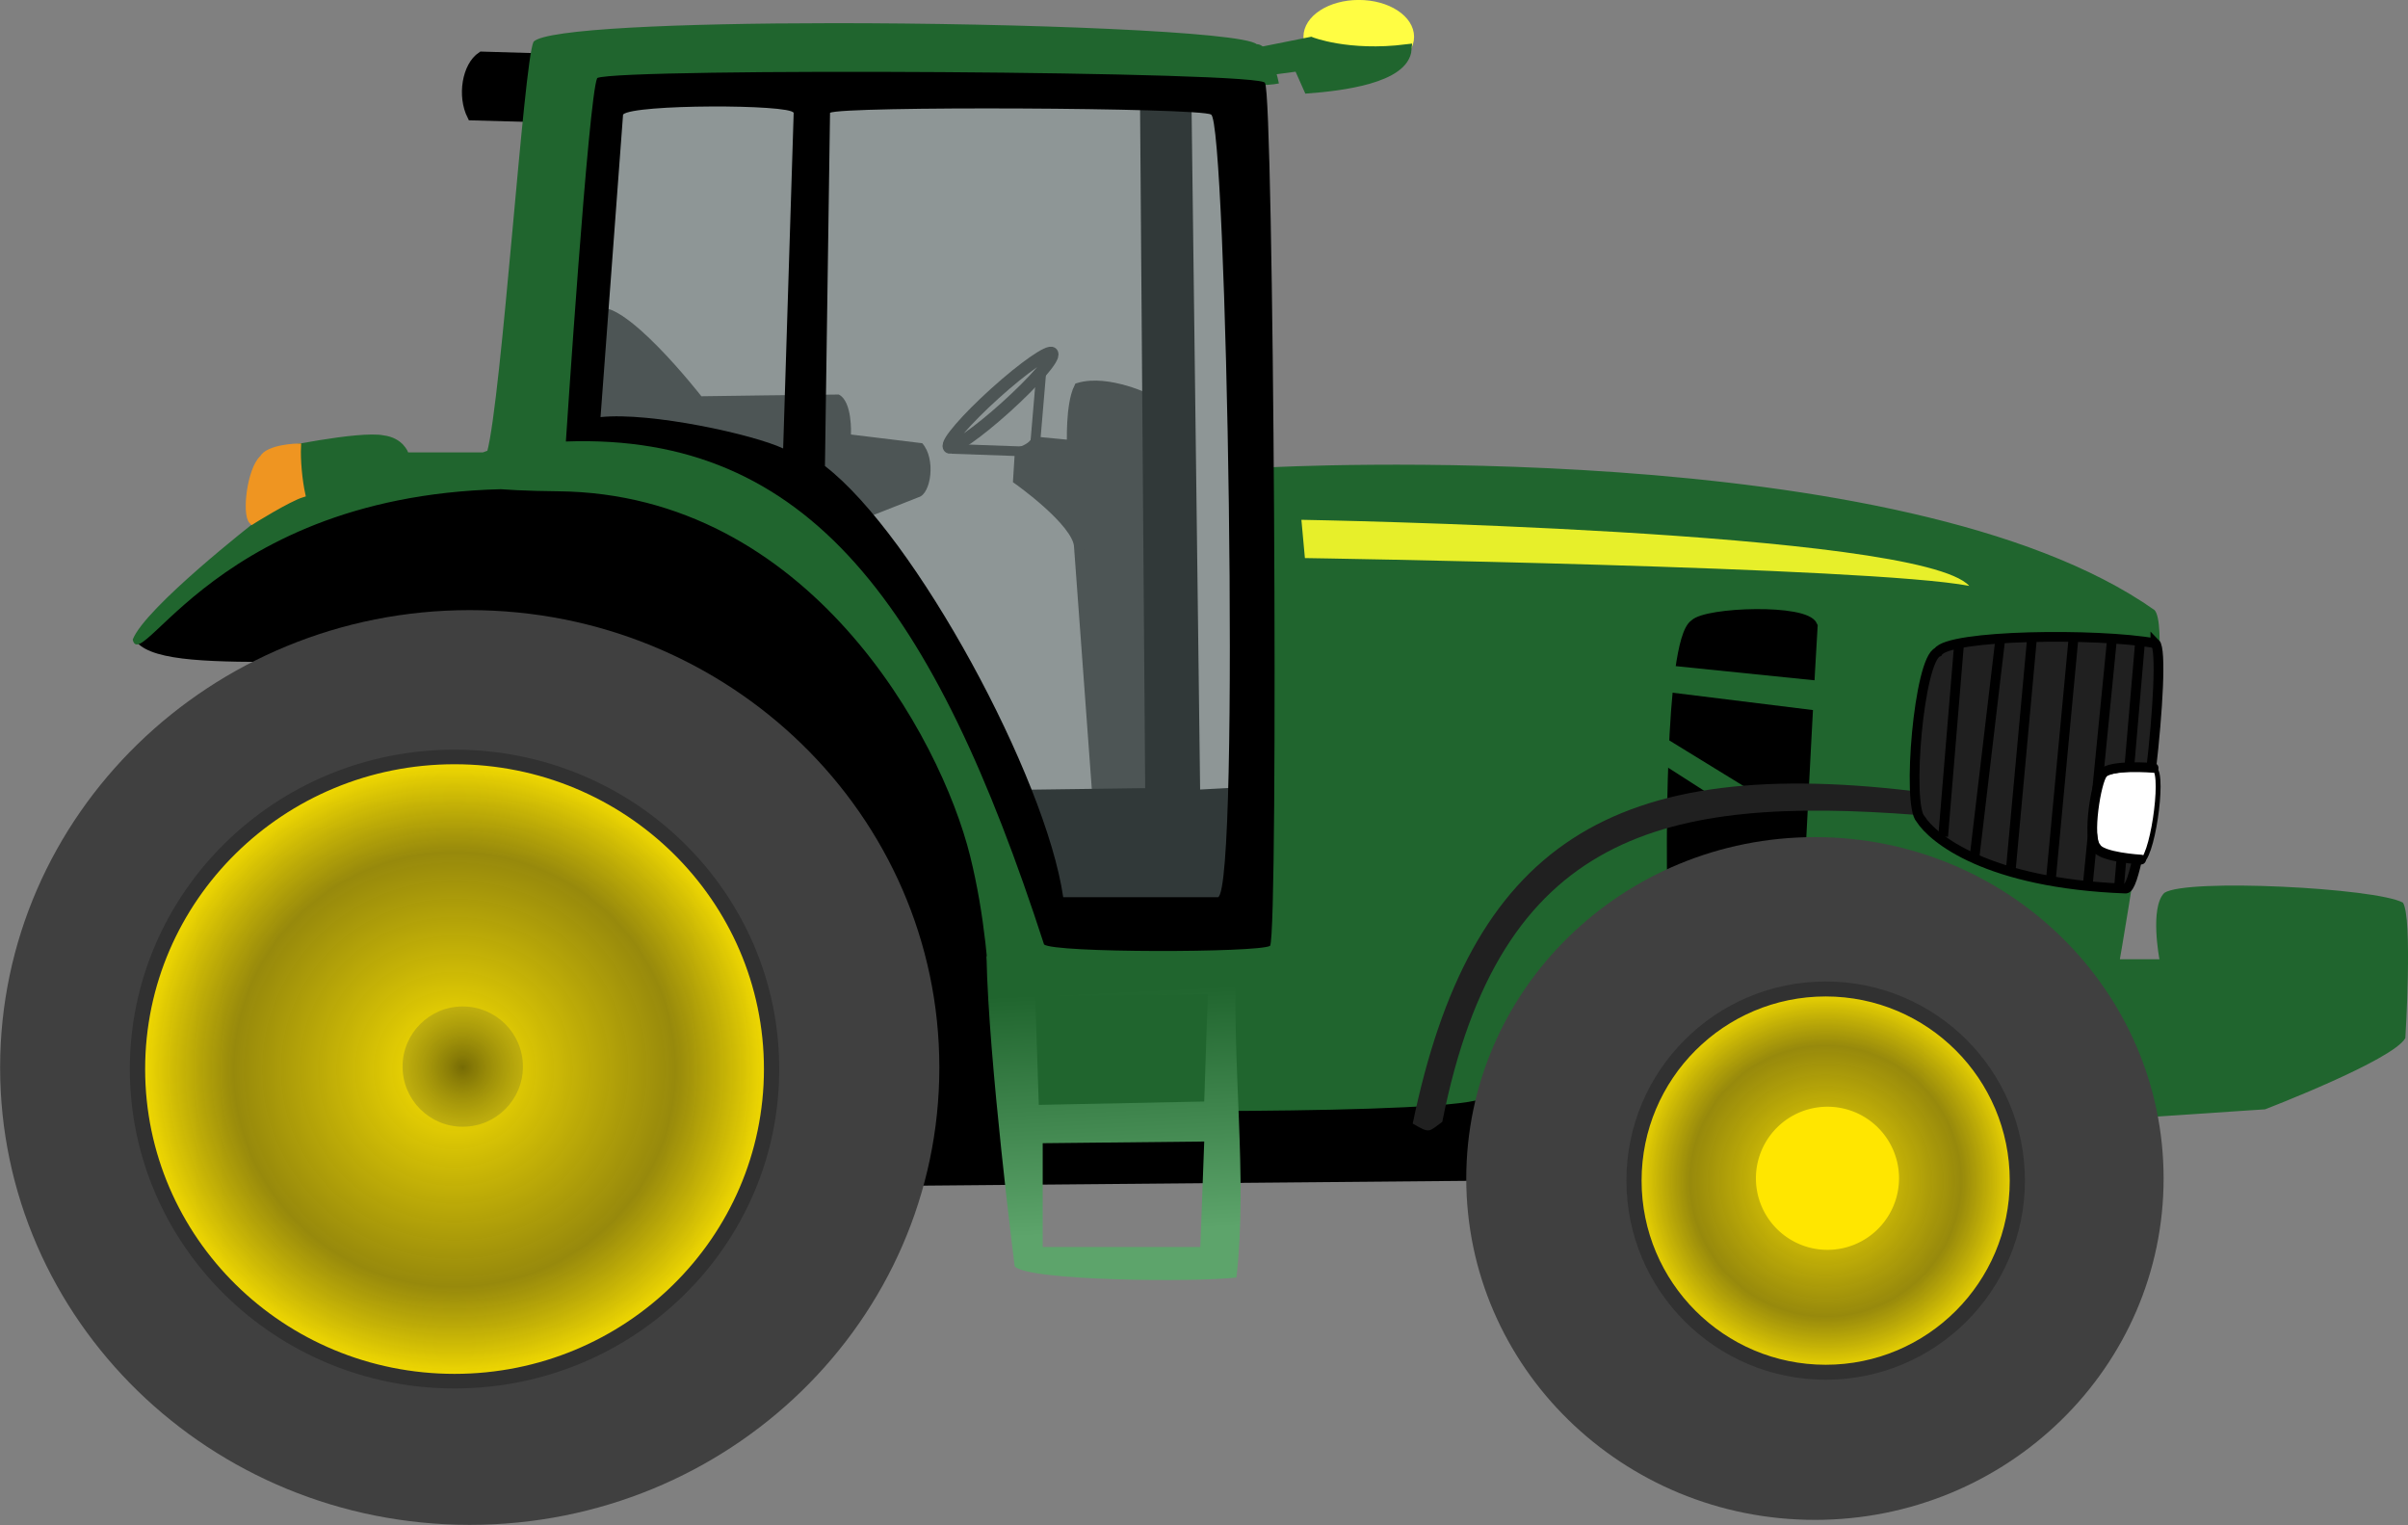 <svg xmlns="http://www.w3.org/2000/svg" xmlns:xlink="http://www.w3.org/1999/xlink" viewBox="0 0 247.24 156.55"><rect x="0" y="0" width="247.24" height="156.55" fill="#808080" stroke="none"/><defs><radialGradient id="d" gradientUnits="userSpaceOnUse" cy="232.3" cx="155.06" gradientTransform="matrix(1 0 0 1.065 0 -15.002)" r="7.821"><stop offset="0" stop-color="#766b05"/><stop offset="1" stop-color="#beae11" stop-opacity=".786"/></radialGradient><radialGradient id="c" xlink:href="#a" gradientUnits="userSpaceOnUse" cy="233.57" cx="155.31" gradientTransform="matrix(1 0 0 1.032 0 -7.417)" r="31.812"/><radialGradient id="e" xlink:href="#a" gradientUnits="userSpaceOnUse" cy="243.92" cx="295.22" gradientTransform="matrix(1 0 0 1.013 0 -3.128)" r="19.69"/><linearGradient id="a"><stop offset="0" stop-color="#ffe600"/><stop offset=".68" stop-color="#ab9a00" stop-opacity=".813"/><stop offset="1" stop-color="#ffe600"/></linearGradient><linearGradient id="b" y2="224.45" gradientUnits="userSpaceOnUse" x2="221.34" y1="249.2" x1="222.52"><stop offset="0" stop-color="#5da46b"/><stop offset="1" stop-color="#20652e"/></linearGradient></defs><path d="M58.05 6.05l-8.586-.253c-1.516 1.01-2.02 4.041-1.01 6.061l9.09.253z" stroke="#000"/><g stroke="#262626"><path d="M118.09 41.04s-4.286-2.143-7.321-1.25c-.893 1.786-.715 5.893-.715 5.893l-3.75-.357s-.317.688-1.607 1.071l-.178 2.857s6.07 4.286 6.25 6.786l1.85 25.186c1.072 1.964 5.828-.186 7.792 1.243z" fill="#262626"/><path d="M270.09 149.91c0 .578-3.76 1.047-8.397 1.047s-8.397-.469-8.397-1.047 3.76-1.047 8.397-1.047 8.397.469 8.397 1.047z" transform="matrix(.633 -.571 .537 .673 -143.425 89.62)" stroke-width="1.467" fill="none"/><path d="M97.72 46.08l7.197.253M106.94 37.87l-.631 7.45" fill="none"/></g><path d="M117.55 10.33l.536 71.071-13.214.179 3.75 12.143 19.464-.715 1.25-11.786-6.607.357-.893-71.07z" stroke="#000"/><path d="M14.05 65.95c24.901-35.411 80.39-13.807 86.83 17.003l2.4 29.8 49.75-.126-1.516 8.586-57.074.505c2.525-71.72-73.031-47.748-80.39-55.768z"/><path d="M85.25 2.38c-15.408.012-29.253.58-30.469 1.906-1.01 2.02-3.266 36.6-4.781 42.156h-8.094s-.511-1.497-2.531-1.75c-2.526-.505-11.304 1.374-11.304 1.374-1.01 1.768-1.821 7.47-1.821 7.47S14.888 62.378 13.625 65.66c.923 3.993 9.857-17.281 43.902-15.335l1.076-5.577h-.064l3.52-35.682c2.777.253 57.378-.5 57.378-.5s9.602.505 11.875 0c0 0-.766-4.03-2.281-4.03-1.563-1.28-23.97-2.172-43.781-2.157zM57.529 44.119s-25.91 6.062-.216 6.315c25.694.253 39.256 25.19 42.295 37.446 3.038 12.256 1.638 23.453 3.424 26.131l3.127-.041s43.842.624 46.342-1.34c16.155-34.722 55.5-33.22 68.79 2l11.272-.75s13.144-5.04 14.406-7.313c0 0 .76-12.39-.25-13.906-2.778-1.515-22.227-2.515-24.5-1-1.515 1.515-.5 6.813-.5 6.813h-4.062s5.835-33.318 3.562-35.844c-25.76-18.18-90.93-14.65-90.93-14.65l-.631 48.616-21.572.131c-4.039-14.134-12.724-53.316-50.55-52.603z" fill="#20652e"/><path d="M61.12 31.75c2.679-1.607 10.893 8.929 10.893 8.929S84.692 40.5 86.12 40.5c1.429.714 1.25 4.107 1.25 4.107l7.321.893c1.429 1.607.893 5.179-.357 5.536l-5.893 2.321-9.285-5.893c-2.322-3.393-19.464-3.571-19.464-3.571z" fill="#262626"/><path d="M62.55 9.79l-2.679 34.107s18.93.714 22.143 5.893c10 3.214 25 38.214 25.714 44.286h20.893s-.357-83.393-1.428-84.464c0 0-62.5-1.429-64.643.178z" fill-opacity=".275" fill="#b4cfcf"/><path d="M61.32 8.01c-.893 1.786-3.219 37.312-3.219 37.312 25-.893 37.844 16.982 49.094 51.625.893.893 21.96.866 23.21.152.893-1.607.37-87.665-.522-88.558.714-1.25-66.241-1.603-68.562-.531zm20.17 3.576l-1.08 34.45c-3.036-1.429-13.571-3.755-18.75-3.219l2.313-31.062c1.07-1.071 17.155-1.067 17.512-.174zm3.732 0c1.072-.714 38.045-.54 39.116.174 1.607.357 3.04 79.455.719 80.348l-15.893-.004c-1.786-12.321-15.18-37.121-24.464-44.263z"/><path d="M25.87 53.53s3.725-2.336 5.177-2.778c-.316-1.452-.505-3.535-.442-4.924 0 0-3.03.063-3.662 1.2-1.262 1.136-1.83 5.744-1.073 6.502z" stroke="#ef9521" stroke-width=".6" fill="#ef9521"/><path d="M171.66 89.97s-.357-24.107 2.321-25.893c1.25-1.25 11.43-1.607 12.143.179-.178 2.5-1.25 23.393-1.25 23.393z" stroke="#000"/><path d="M170.05 68.18l17.5 1.786-.536 3.035-17.32-2.142zM169.7 74.97l10.179 6.25-4.286.357-6.964-4.464z" fill="#20652e"/><path d="M133.62 53.36l.36 3.93s58.036.893 68.214 2.857c-5.179-5.714-68.571-6.786-68.571-6.786z" fill="#e7ef2a"/><path d="M145.05 115.34c1.786 1.046 1.607.871 3.036-.174 5.893-29.802 22.857-33.492 48.75-31.506 1.071-1.046 1.785-1.394 1.071-2.266-32.679-4.277-46.964 5.538-52.857 33.946z" fill="#202020"/><path d="M234.04 220.54l-4.022.16h-15.514l-6.125.176c.191 10.536 2.89 31.824 2.89 31.824 1.263 1.515 18.73 1.66 22.771 1.154 1.193-10.445-.532-22.013 0-33.314zm-2.94 4.253l-.367 10.996-16.985.345-.368-11.168zm-.367 15.102l-.401 10.824h-16.183v-10.652z" fill="url(#b)" transform="translate(-107.09 -122.71)"/><g stroke="#000"><path d="M221.3 66.04c-5.893-1.071-21.25-.893-22.321.893-1.964.714-3.214 15.714-1.786 17.143 1.25 1.964 6.786 6.607 21.071 7.143 1.607 0 4.286-23.93 3.036-25.18z" fill="#202020"/><path d="M201.12 66.4l-1.607 19.464M205.41 65.33l-2.679 22.679M208.62 65.68l-2.143 23.393M212.91 65.33l-2.321 24.821M216.84 65.68l-2.5 25.357M219.7 66.22l-2.143 25" fill="none"/></g><g stroke="#000"><path d="M221.24 78.96s-4.207-.256-5.367.637c-.925.707-1.22 6.329-.409 7.639l4.23 1.249c1.261.07 2.52-8.838 1.546-9.525z" stroke-width=".5" fill="#fff"/><path d="M221.12 78.83s-4.532-.38-5.218.593c-.673.72-1.636 6.61-.677 7.55.448 1.037 4.609 1.27 4.609 1.27" stroke-linejoin="round" stroke-linecap="round" fill="none"/></g><path d="M144.94 3.78c0 1.953-2.43 3.536-5.43 3.536s-5.43-1.583-5.43-3.536 2.432-3.535 5.43-3.535 5.43 1.582 5.43 3.535z" stroke-linejoin="round" stroke="#fffd43" stroke-linecap="round" stroke-width=".5" fill="#fffd43"/><path d="M129.54 7.32l3.788-.505 1.01 2.273c3.283-.253 9.85-1.01 10.102-4.04-6.06.757-9.849-.758-9.849-.758l-6.313 1.262z" stroke="#20652e" fill="#20652e"/><g><path d="M96.447 109.586c0 25.93-21.588 46.952-48.218 46.952S.012 135.517.012 109.586s21.587-46.953 48.217-46.953 48.218 21.022 48.218 46.953z" fill="#404040"/><path d="M186.37 233.57c0 17.713-13.907 32.072-31.062 32.072s-31.062-14.359-31.062-32.072 13.907-32.072 31.062-32.072 31.062 14.359 31.062 32.072z" transform="matrix(1.048 0 0 .999 -116.093 -123.59)" stroke-linejoin="round" stroke="#313131" stroke-linecap="round" stroke-width="1.5" fill="url(#c)"/><path d="M162.13 232.3c0 4.184-3.166 7.576-7.071 7.576s-7.071-3.392-7.071-7.576 3.166-7.576 7.07-7.576c3.906 0 7.072 3.392 7.072 7.576z" transform="matrix(.874 0 0 .815 -88.009 -79.83)" fill="url(#d)"/></g><g><path d="M222.147 120.981c0 19.355-16.028 35.045-35.8 35.045s-35.8-15.69-35.8-35.045 16.028-35.045 35.8-35.045 35.8 15.69 35.8 35.045z" fill="#404040"/><path d="M314.16 243.92c0 10.6-8.48 19.193-18.94 19.193s-18.94-8.593-18.94-19.193 8.48-19.193 18.94-19.193 18.94 8.593 18.94 19.193z" transform="matrix(1.039 0 0 1.025 -119.284 -128.82)" stroke-linejoin="round" stroke="#313131" stroke-linecap="round" stroke-width="1.5" fill="url(#e)"/><path d="M194.98 120.96a7.346 7.346 0 11-14.692 0 7.346 7.346 0 0114.693 0z" fill="#ffe600"/></g></svg>